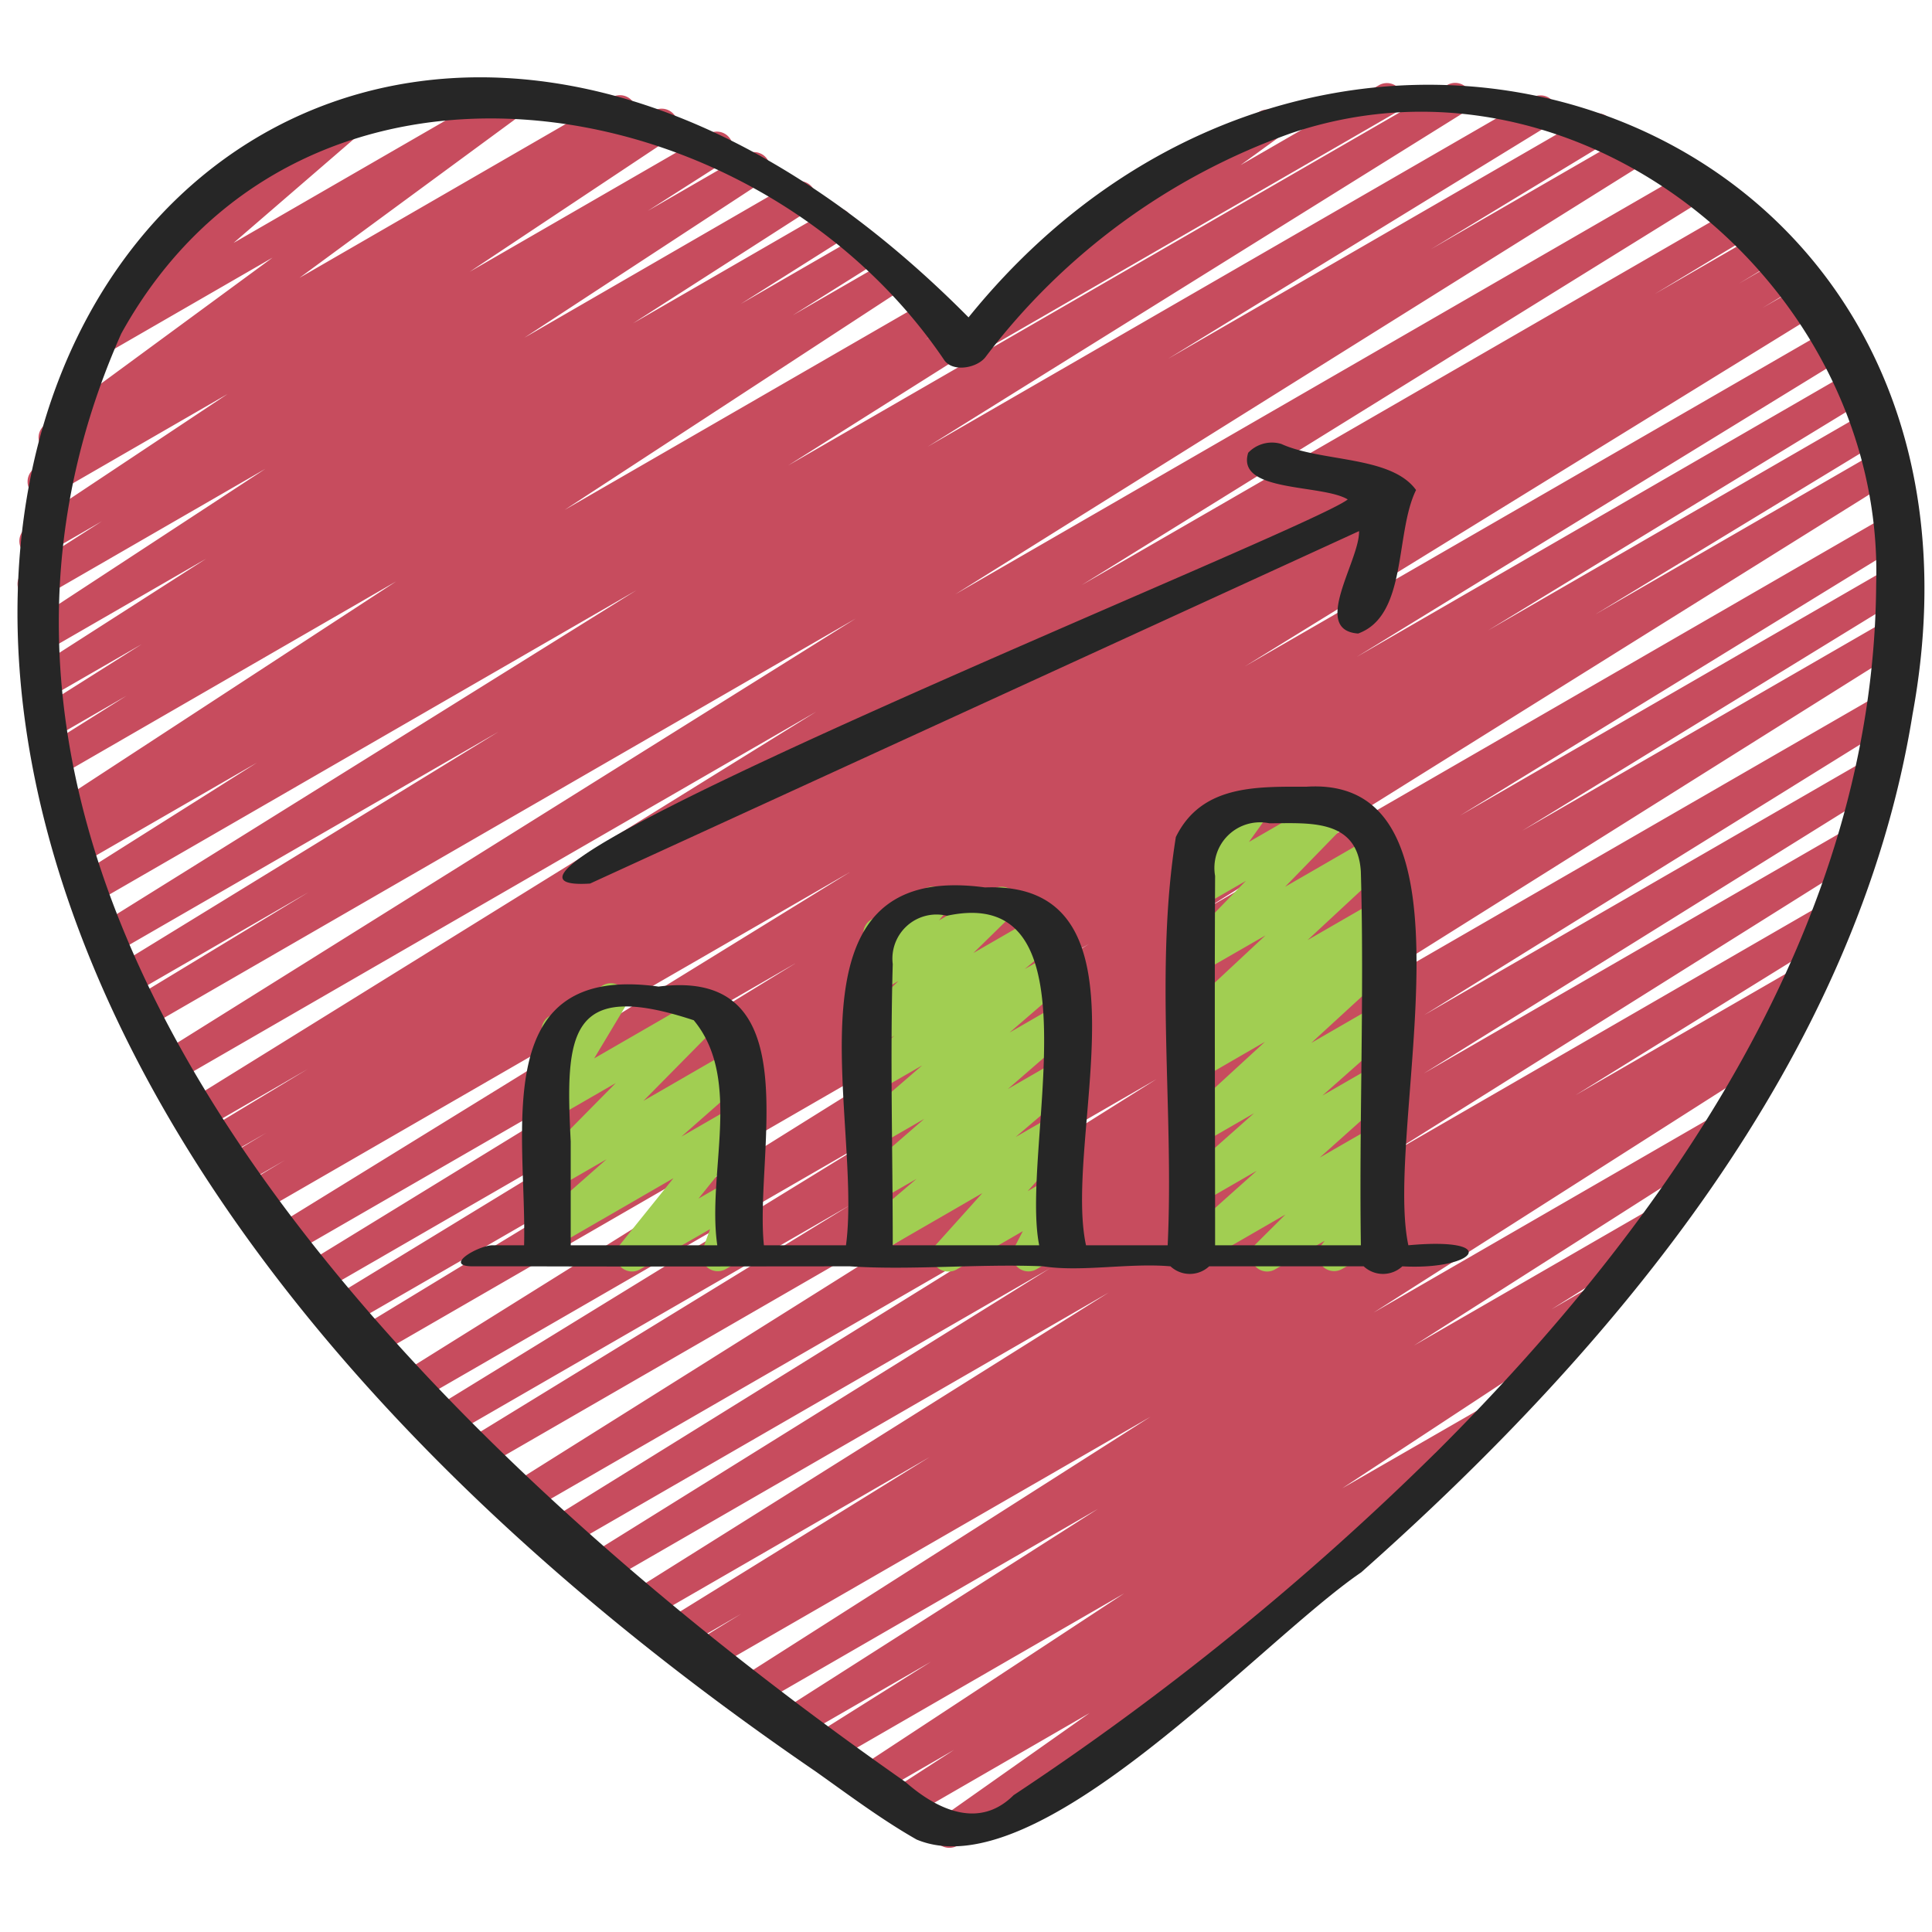 <svg id="Icons" height="512" viewBox="0 0 60 60" width="512" xmlns="http://www.w3.org/2000/svg"><path d="m30.487 10.842a.5.5 0 0 1 -.294-.9l3.463-2.515a.5.5 0 0 1 .047-.835l5.414-3.126a.5.5 0 0 1 .544.837l-1.135.824 4.314-2.49a.5.5 0 0 1 .5.865l-12.6 7.276a.493.493 0 0 1 -.253.064z" fill="#c74c5e"/><path d="m29.479 57.386a.5.5 0 0 1 -.288-.908l4.647-3.278-5.6 3.235a.5.5 0 0 1 -.521-.853l1.915-1.24-2.423 1.4a.5.5 0 0 1 -.524-.85l8.228-5.408-9.12 5.265a.5.5 0 0 1 -.517-.855l3.632-2.285-4.146 2.391a.5.5 0 0 1 -.519-.854l9.857-6.287-10.655 6.151a.5.5 0 0 1 -.518-.855l12.801-8.155-13.699 7.9a.5.5 0 0 1 -.51-.859l1.5-.922-1.862 1.081a.5.5 0 0 1 -.512-.857l8.228-5.094-8.779 5.068a.5.5 0 0 1 -.516-.856l14.854-9.32-15.661 9.04a.5.5 0 0 1 -.514-.858l14.343-8.929-15.054 8.689a.5.5 0 0 1 -.514-.857l14.7-9.122-15.371 8.873a.5.5 0 0 1 -.515-.857l20.073-12.608-20.956 12.098a.5.5 0 0 1 -.512-.859l11.949-7.325-12.427 7.174a.5.5 0 0 1 -.512-.859l13.813-8.484-14.315 8.265a.5.5 0 0 1 -.515-.856l21.384-13.356-22.146 12.79a.5.5 0 0 1 -.51-.861l8.892-5.405-9.2 5.31a.5.5 0 0 1 -.511-.86l11.761-7.174-12.1 6.988a.5.5 0 0 1 -.512-.859l15.229-9.339-15.631 9.018a.5.5 0 0 1 -.513-.858l17.83-10.989-18.265 10.545a.5.5 0 0 1 -.507-.861l1.207-.727-1.287.743a.5.5 0 0 1 -.507-.862l1.211-.728-1.269.73a.5.5 0 0 1 -.509-.86l3.066-1.851-3.128 1.808a.5.5 0 0 1 -.514-.858l19.438-12.05-19.792 11.428a.5.5 0 0 1 -.515-.856l21.53-13.463-21.902 12.645a.5.5 0 0 1 -.509-.861l5.418-3.285-5.4 3.12a.5.5 0 0 1 -.512-.858l11.816-7.248-11.865 6.847a.5.5 0 0 1 -.515-.857l16.658-10.381-16.749 9.669a.5.5 0 0 1 -.517-.855l5.483-3.461-5.382 3.105a.5.5 0 0 1 -.513-.857l.58-.361-.368.212a.5.5 0 0 1 -.524-.851l10.527-6.875-10.417 6.015a.5.5 0 0 1 -.516-.856l2.559-1.608-2.265 1.308a.5.5 0 0 1 -.517-.855l3.254-2.054-2.917 1.682a.5.5 0 0 1 -.519-.853l5.441-3.487-5.058 2.92a.5.5 0 0 1 -.524-.851l7.42-4.859-6.962 4.019a.5.5 0 0 1 -.519-.853l2.4-1.536-1.821 1.053a.5.5 0 0 1 -.527-.848l6.254-4.158-5.459 3.152a.5.5 0 0 1 -.52-.854l.7-.448a.511.511 0 0 1 -.509-.219.5.5 0 0 1 .12-.677l7.066-5.19-5.285 3.05a.5.5 0 0 1 -.577-.811l3.8-3.286a.5.5 0 0 1 -.452-.89l4.512-2.6a.5.5 0 0 1 .577.811l-3.787 3.27 8.563-4.944a.5.5 0 0 1 .546.836l-7.063 5.193 9.7-5.604a.5.5 0 0 1 .52.854l-.19.121.982-.566a.5.5 0 0 1 .526.848l-6.251 4.158 7.413-4.28a.5.5 0 0 1 .52.855l-2.404 1.535 3.057-1.765a.5.5 0 0 1 .523.851l-7.412 4.853 8.306-4.8a.5.5 0 0 1 .519.854l-5.449 3.498 6.072-3.506a.5.5 0 0 1 .517.856l-3.243 2.047 3.67-2.118a.5.5 0 0 1 .515.857l-2.574 1.616 2.923-1.687a.5.5 0 0 1 .523.852l-10.529 6.878 11.232-6.484a.5.5 0 0 1 .513.857l-.559.348.733-.423a.5.5 0 0 1 .517.855l-5.493 3.467 20.466-11.815a.5.5 0 0 1 .515.857l-16.647 10.374 18.774-10.839a.5.5 0 0 1 .512.859l-11.824 7.252 13.1-7.565a.5.5 0 0 1 .509.86l-5.442 3.3 6.222-3.592a.5.5 0 0 1 .518.853l-21.513 13.456 22.854-13.195a.5.5 0 0 1 .514.857l-19.446 12.054 20.351-11.749a.5.5 0 0 1 .509.86l-3.066 1.851 3.334-1.925a.5.5 0 0 1 .508.861l-1.225.739 1.393-.809a.5.5 0 0 1 .507.861l-1.163.7 1.263-.726a.5.5 0 0 1 .513.858l-17.849 11 18.168-10.485a.5.5 0 0 1 .512.858l-15.209 9.334 15.337-8.86a.5.5 0 0 1 .51.859l-11.768 7.179 11.724-6.768a.5.5 0 0 1 .51.86l-8.9 5.408 8.736-5.044a.5.5 0 0 1 .515.857l-21.39 13.361 21.218-12.252a.5.5 0 0 1 .512.858l-13.8 8.473 13.376-7.722a.5.5 0 0 1 .511.859l-11.953 7.332 11.393-6.577a.5.5 0 0 1 .516.856l-20.066 12.6 19.305-11.14a.5.5 0 0 1 .514.857l-14.709 9.129 13.818-7.977a.5.5 0 0 1 .515.857l-14.343 8.932 13.251-7.65a.5.5 0 0 1 .515.856l-14.856 9.322 13.507-7.8a.5.5 0 0 1 .513.858l-8.215 5.087 6.849-3.954a.5.5 0 0 1 .511.859l-1.491.915.14-.08a.5.5 0 0 1 .518.854l-12.8 8.16 10.6-6.121a.5.5 0 0 1 .518.854l-9.868 6.292 7.373-4.256a.5.5 0 0 1 .517.856l-3.62 2.276 1.206-.7a.5.5 0 0 1 .524.85l-8.225 5.406 4.379-2.521a.5.5 0 0 1 .522.853l-3.415 2.212a.5.5 0 0 1 .243.906l-6.8 4.8a.5.5 0 0 1 .011.872l-6.889 3.976a.5.5 0 0 1 -.255.067z" fill="#c74c5e"/><g fill="#a1ce52"><path d="m19.628 39.487a.5.5 0 0 1 -.39-.813l1.676-2.083-3.634 2.1a.5.5 0 0 1 -.58-.808l2.139-1.883-1.559.9a.5.5 0 0 1 -.645-.127.5.5 0 0 1 .039-.657l2.447-2.48-1.841 1.064a.5.5 0 0 1 -.678-.69l.948-1.579a.5.5 0 0 1 -.485-.874l1.657-.956a.5.5 0 0 1 .678.689l-.947 1.579 3.371-1.946a.5.5 0 0 1 .607.784l-2.447 2.48 2.736-1.58a.5.5 0 0 1 .58.809l-2.141 1.884 1.57-.906a.5.5 0 0 1 .64.746l-1.676 2.082 1.047-.6a.5.5 0 0 1 .72.6l-.315.872a.5.5 0 0 1 .1.912l-.706.407a.5.5 0 0 1 -.72-.6l.232-.64-2.173 1.247a.489.489 0 0 1 -.25.067z"/><path d="m39.354 39.488a.5.5 0 0 1 -.354-.854l.919-.915-2.639 1.524a.5.5 0 0 1 -.583-.8l2.332-2.083-1.749 1.01a.5.5 0 0 1 -.582-.806l2.246-1.991-1.664.961a.5.5 0 0 1 -.588-.8l2.593-2.38-2 1.157a.5.5 0 0 1 -.558-.826l.471-.37a.5.5 0 0 1 -.5-.839l2.602-2.426-2.02 1.163a.5.5 0 0 1 -.608-.781l2.019-2.075-1.411.815a.5.5 0 0 1 -.656-.724l.688-.96a.5.5 0 0 1 -.247-.932l1.657-.956a.5.5 0 0 1 .656.723l-.591.824 2.533-1.462a.5.5 0 0 1 .609.781l-2.02 2.074 2.717-1.568a.5.5 0 0 1 .591.8l-2.609 2.423 2.116-1.22a.5.5 0 0 1 .558.826l-.467.366a.5.5 0 0 1 .5.842l-2.592 2.38 2.009-1.16a.5.5 0 0 1 .582.806l-2.246 1.989 1.669-.962a.5.5 0 0 1 .583.8l-2.335 2.088 1.756-1.013a.5.5 0 0 1 .648.128.5.5 0 0 1 -.045.659l-.92.916.321-.186a.5.5 0 0 1 .651.732l-.3.4a.5.5 0 0 1 .149.923l-1.564.9a.5.5 0 0 1 -.651-.731l.108-.144-1.537.886a.489.489 0 0 1 -.247.068z"/><path d="m29.441 39.488a.5.5 0 0 1 -.372-.834l1.438-1.6-3.227 1.865a.5.5 0 0 1 -.574-.814l1.757-1.494-1.183.683a.5.5 0 0 1 -.577-.811l2-1.735-1.423.821a.5.5 0 0 1 -.577-.811l1.937-1.672-1.36.785a.5.5 0 0 1 -.57-.816l1.068-.891-.5.287a.5.5 0 0 1 -.6-.79l1.222-1.194-.624.36a.5.5 0 0 1 -.636-.75l.506-.617a.487.487 0 0 1 -.267-.222.5.5 0 0 1 .182-.682l1.657-.956a.5.5 0 0 1 .636.75l-.193.234 1.694-.978a.5.5 0 0 1 .6.79l-1.225 1.2 2.09-1.206a.5.5 0 0 1 .571.816l-1.069.891.894-.516a.5.5 0 0 1 .577.812l-1.939 1.673 1.368-.79a.5.5 0 0 1 .577.811l-2 1.734 1.427-.824a.5.5 0 0 1 .575.814l-1.759 1.5 1.19-.687a.5.5 0 0 1 .622.767l-1.437 1.6.821-.474a.5.5 0 0 1 .7.662l-.364.7a.5.5 0 0 1 .174.927l-1.06.612a.5.5 0 0 1 -.694-.662l.271-.521-2.074 1.2a.489.489 0 0 1 -.25.053z"/></g><path d="m30.079 9.856c-23.479-23.7-50.339 13.959-4.752 45.156 1.022.724 2.053 1.5 3.142 2.118 3.775 1.571 10.615-6.122 13.805-8.3 7.869-6.976 15.4-15.946 17.122-26.646 3.437-18.659-17.946-26.392-29.317-12.328zm14.5 35.264a86.92 86.92 0 0 1 -13.1 10.63c-1.057 1.056-2.348.479-3.358-.408-13.563-9.492-32.421-26.808-24.356-44.98 5.591-10.12 19.708-7.855 25.571.838.283.369 1.015.222 1.269-.11a20.473 20.473 0 0 1 9.5-6.956c8.995-3.029 18.433 4.766 18.161 14.012-.066 10.566-6.466 19.782-13.685 26.974z" fill="#262626"/><path d="m43.738 38.673c-.786-3.658 2.515-14.6-3.162-14.241-1.541 0-3.26-.069-4.059 1.563-.663 4.124-.054 8.479-.254 12.678h-2.536c-.733-3.381 2.28-11.322-3.136-11.113-6.512-.883-3.793 7.191-4.318 11.113h-2.549c-.3-2.886 1.456-8.638-3.272-8.034-5.324-.741-4.085 4.563-4.176 8.034h-.976c-.438 0-1.57.654-.608.654h1.721c3.307.012 6.658 0 9.983 0 1.877.129 4.037-.085 6 0 1.186.184 2.677-.113 3.955 0a.881.881 0 0 0 1.2 0h4.8a.881.881 0 0 0 1.2 0c2.31.125 3.082-.921.187-.654zm-21.462 0h-4.552v-3.225c-.173-3.355-.063-5.045 3.821-3.763 1.526 1.836.404 4.748.731 6.988zm10 0h-4.551c0-2.908-.084-5.827 0-8.733a1.369 1.369 0 0 1 1.682-1.5c4.824-1.04 2.267 7.249 2.866 10.233zm9.99 0h-4.53c0-3.824-.02-7.648 0-11.471a1.417 1.417 0 0 1 1.687-1.634c1.209 0 2.74-.162 2.839 1.5.111 3.863-.056 7.741.001 11.605z" fill="#262626"/><path d="m18.324 27.44 23.883-10.946c.023.915-1.5 3.072-.03 3.181 1.54-.557 1.139-3.118 1.8-4.457-.773-1.071-2.937-.862-4.188-1.432a1.016 1.016 0 0 0 -1.025.275c-.388 1.24 2.29.966 3.091 1.449-1.155.947-29.637 12.31-23.531 11.93z" fill="#262626"/></svg>